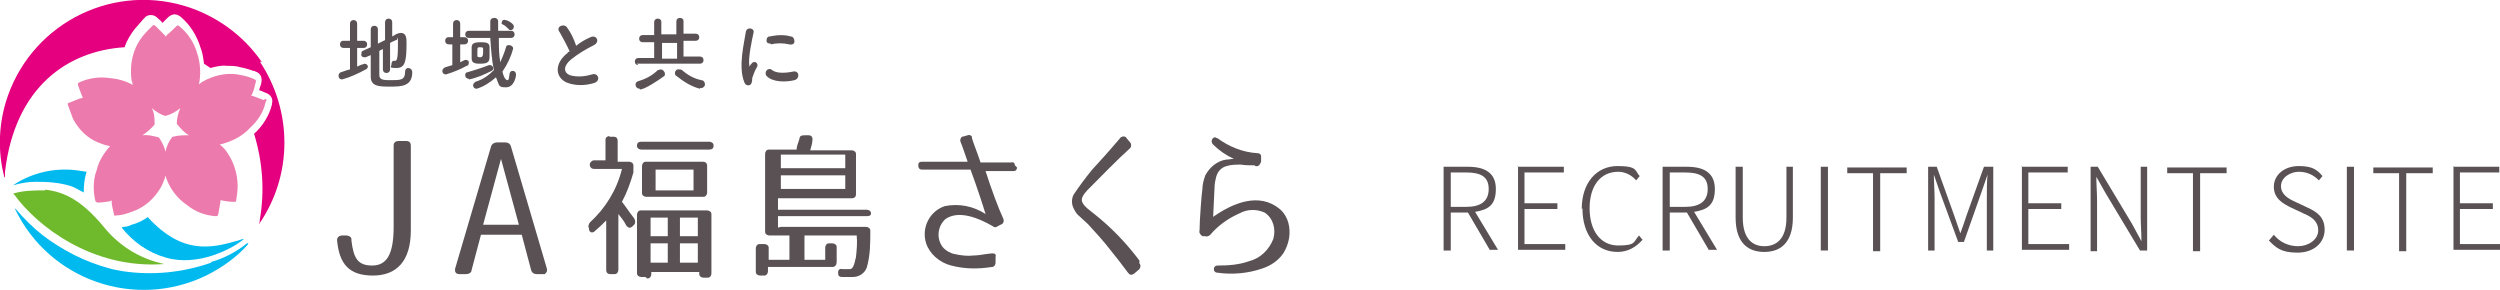 <?xml version="1.0" encoding="UTF-8"?>
<svg xmlns="http://www.w3.org/2000/svg" version="1.1" viewBox="0 0 349.3 40.5">
  <defs>
    <style>
      .cls-1 {
        fill: #00b9ef;
      }

      .cls-2 {
        fill: #6fba2c;
      }

      .cls-3 {
        isolation: isolate;
      }

      .cls-4 {
        fill: #e4007f;
      }

      .cls-5 {
        fill: #595154;
      }

      .cls-6 {
        fill: #ec7aac;
        fill-rule: evenodd;
      }
    </style>
  </defs>
  <!-- Generator: Adobe Illustrator 28.7.1, SVG Export Plug-In . SVG Version: 1.2.0 Build 142)  -->
  <g>
    <g id="_レイヤー_1" data-name="レイヤー_1">
      <g id="_ロゴ" data-name="ロゴ">
        <g id="logo">
          <path id="_パス_1" data-name="パス_1" class="cls-4" d="M36.6,8.7c-2.6-3.8-6.5-6.6-10.9-7.9C15.1-2.3,4,3.7.8,14.3c-1,3.4-1.1,7-.2,10.4,0,.1.1.1.1,0v-.7C2.1,12.1,9.5,7.1,17.4,6.6c.3-.9.8-1.7,1.3-2.4.4-.5.9-1,1.3-1.5l.2-.2c.2-.3.6-.4.9-.4.4,0,.7.2.9.4.2.2.5.4.7.7.3-.3.6-.6.8-.8.2-.2.6-.4.9-.4.3,0,.7.2.9.4,1.3,1.1,2.2,2.6,2.7,4.2.3.7.4,1.5.5,2.3.3.2.6.4.9.6.8-.2,1.5-.4,2.3-.3.6,0,1.3,0,1.9.2.6.1,1.2.3,1.8.5.1,0,.2,0,.3.1.7.2,1,.9.8,1.6,0,0,0,0,0,.1-.1.2-.2.6-.3.9.4.1.7.3,1,.4.6.2,1,.8.8,1.5,0,0,0,0,0,.1-.4,1.6-1.3,3-2.5,4.1,1.2,3.9,1.5,8,.8,12,0,.2,0,.3-.1.5,0,.1,0,.1,0,.1,4.7-6.8,4.7-15.8.1-22.7"/>
          <path id="_パス_2" data-name="パス_2" class="cls-1" d="M29.5,36.7c-4,1.4-8.2,1.8-12.3,1.2-.4-.1-1.3-.2-1.9-.4-3.4-.9-6.5-2.5-9.3-4.6-1.4-1.1-2.7-2.4-3.8-3.7h0c-.1-.1-.1,0-.1,0,0,0,0,0,0,0h0c4.8,10,16.8,14.1,26.7,9.3,2.2-1.1,4.2-2.5,5.8-4.3,0,0,.1-.2.1-.3,0,0-.1.1-.2.1-1.5,1.2-3.2,2.1-5,2.6"/>
          <path id="_パス_3" data-name="パス_3" class="cls-2" d="M6.3,26.6c-1.4,0-2.9,0-4.3.4h-.1c0,.1,0,.2.1.2,3.1,4.3,10.8,10.4,20.8,9.7,1.1,0-4.3-.2-8.3-5.2-3-3.6-5.4-4.9-8.2-5.2"/>
          <path id="_パス_4" data-name="パス_4" class="cls-6" d="M36.9,14c-.5-.2-1.1-.4-1.6-.6-.3-.1-.3.1-.1-.2.2-.4.4-1.1.5-1.6.1-.3.1-.4-.1-.5-.6-.3-1.3-.5-1.9-.6-1.6-.4-3.3-.1-4.8.6-.4.2-.8.4-1.1.7.3-1.5.2-3.1-.3-4.5-.4-1.4-1.3-2.7-2.4-3.6-.2-.2-.3-.2-.5,0-.3.3-.9.9-1.3,1.2-.2.3,0,.3-.3,0s-.9-.9-1.2-1.2c-.2-.2-.3-.3-.5-.1-.5.5-1,1-1.4,1.5-1.1,1.4-1.6,3.1-1.6,4.8,0,.6,0,1.2.2,1.7,0,.1,0,.2.1.3-1-.6-2.2-.9-3.3-1-1.4-.2-2.9,0-4.2.6q-.3.1-.2.4c.2.6.4,1.1.6,1.6.1.3.2.1-.1.2-.4.1-1.1.4-1.6.6-.3.1-.4.1-.3.4.2.6.5,1.3.7,1.9.8,1.5,2,2.7,3.5,3.3.5.2,1,.4,1.6.5,0,0,.1,0,.1,0-.9,1-1.6,2.1-1.9,3.4-.5,1.3-.5,2.8-.2,4.2q.1.3.4.3c.4,0,1.3-.1,1.7-.2.3-.1.2-.2.2.1,0,.4.2,1.2.3,1.6,0,.3.1.4.3.3.7,0,1.3-.2,1.9-.4,1.6-.5,2.9-1.4,3.9-2.8.3-.4.6-.9.8-1.4.1-.3.3-.7.3-1,.5,1.7,1.6,3.2,3.1,4.2,1.1.9,2.5,1.4,3.9,1.5.3,0,.3,0,.4-.3.1-.6.2-1.1.3-1.7,0-.3-.1-.2.2-.2.4.1,1.2.2,1.6.2.3,0,.4,0,.4-.2.1-.7.2-1.3.2-2,0-1.6-.5-3.3-1.4-4.6-.3-.5-.7-.9-1.1-1.2h0c1.6-.4,3.1-1.1,4.2-2.3,1.1-1,1.9-2.2,2.2-3.6.2-.4.2-.4-.1-.5M24.1,19.1c-.5.6-.8,1.3-1,2.1-.1-.7-.5-1.4-.9-2-.8-.2-1.5-.4-2.3-.3.6-.4,1.2-.9,1.7-1.5,0-.8,0-1.6-.4-2.3.6.5,1.2.9,1.9,1.1.8-.2,1.5-.6,2.1-1.1-.3.7-.5,1.4-.5,2.2.5.6,1,1.2,1.7,1.6-.8,0-1.5,0-2.2.2"/>
          <path id="_パス_5" data-name="パス_5" class="cls-1" d="M12.1,24c-.2,0-.5-.1-.7-.1-3.3-.6-6.8.1-9.6,2,0,0-.1.1,0,0,1-.3,2.1-.5,3.2-.5,1.7,0,3.3.1,4.9.6.6.2,1.2.6,1.8.9,0-1,.1-2,.4-2.9"/>
          <path id="_パス_6" data-name="パス_6" class="cls-1" d="M17,31.8c1.6,2,3.7,3.5,6.2,4.2,4.5,1.3,9.2-1.3,10.5-2.3.6-.4.4-.4-.4-.1-3.8,1.1-7.8,2-12.6-3.2,0,0,0,0,0-.1-.7.5-1.5.9-2.3,1.1-.4.2-.8.3-1.2.3"/>
          <path id="_パス_7" data-name="パス_7" class="cls-5" d="M85.1,19.1h.6c.4,0,.6.2.6.6v2.9h1.6c.3,0,.6.2.6.5,0,0,0,0,0,0v.3c0,.3,0,.5,0,.7-.4,1.4-.9,2.8-1.6,4.1.5.6.9,1.3,1.7,2.3.2.3.2.7,0,.9l-.2.2c-.3.3-.6.3-.9-.1-.3-.6-.7-1.1-1.1-1.6v7.8c0,.3-.2.6-.5.6,0,0,0,0-.1,0h-.5c-.4,0-.6-.2-.6-.6v-6.9c-.5.5-1,1-1.6,1.5-.3.3-.7.2-.8-.2v-.2c-.2-.3,0-.6.1-.8,2.2-2,3.8-4.6,4.5-7.5h-3.9c-.4,0-.6-.3-.6-.6s.3-.6.6-.6h1.6v-2.9c0-.3.3-.5.6-.5,0,0,0,0,0,0M99.7,20.4c0,.3-.2.5-.6.5h-9.5c-.3,0-.6-.2-.6-.5,0,0,0,0,0-.1,0-.3.2-.5.6-.5h9.5c.3,0,.6.2.6.5,0,0,0,0,0,0M90.2,38.7h-.6c-.3,0-.6-.2-.6-.5,0,0,0,0,0,0v-8.2c0-.3.2-.6.5-.6,0,0,0,0,.1,0h9.2c.3,0,.6.2.6.5,0,0,0,0,0,.1v8.2c0,.3-.2.6-.5.6,0,0,0,0,0,0h-.6c-.3,0-.6-.2-.6-.5,0,0,0,0,0,0v-.3h-6.7v.3c0,.3-.2.6-.5.6,0,0,0,0-.1,0M98.8,23.2v3.7c0,.3-.2.6-.5.6,0,0,0,0-.1,0h-7.9c-.3,0-.6-.2-.6-.5,0,0,0,0,0-.1v-3.7c0-.3.2-.6.5-.6,0,0,0,0,.1,0h7.9c.4,0,.6.2.6.6M90.9,33h2.4v-2.6h-2.4v2.6ZM90.9,36.7h2.4v-2.7h-2.4v2.7ZM91.6,26.6h5.3v-2.9h-5.3v2.9ZM95,33h2.5v-2.6h-2.5v2.6ZM95,36.7h2.5v-2.7h-2.5v2.7Z"/>
          <path id="_パス_8" data-name="パス_8" class="cls-5" d="M109.1,31.7h11.9c.3,0,.6.2.6.5,0,0,0,0,0,.1,0,1.7,0,3.4-.5,5.1-.3.8-1.1,1.3-1.9,1.3-.4,0-1,0-1.5,0s-.6-.2-.6-.6c0-.4.2-.6.6-.5.4,0,.8,0,1,0,.4,0,.6-.3.9-1.7.1-1,.2-2,.1-3h-7.3v3.4h2.9v-1.7c0-.3.2-.6.5-.6,0,0,0,0,0,0h.5c.3,0,.6.2.6.5,0,0,0,0,0,0v2.1c0,.4-.2.7-.6.7,0,0,0,0,0,0h-9v.6c0,.3-.2.6-.5.6,0,0,0,0,0,0h-.6c-.3,0-.6-.2-.6-.5,0,0,0,0,0,0v-3.3c0-.3.2-.6.5-.6,0,0,0,0,.1,0h.6c.3,0,.6.2.6.5,0,0,0,0,0,0v1.7h2.9v-3.4h-2.8c-.3,0-.6-.2-.6-.5,0,0,0,0,0,0v-10.9c0-.3.2-.6.5-.6,0,0,0,0,.1,0h3.8c0-.4.2-.9.4-1.5,0-.4.3-.5.7-.5h.6c.4,0,.6.3.5.8,0,.4-.2.9-.3,1.3h5.8c.3,0,.6.2.6.5,0,0,0,0,0,0v5.6c0,.4-.2.6-.6.6h-10.3v1.6h12.4c.3,0,.6.2.6.5,0,0,0,0,0,0,0,.3-.2.4-.6.4h-12.4v1.6h0ZM118.1,21.6h-9v1.9h9v-1.9ZM118.1,24.5h-9v1.9h9v-1.9ZM121.6,32.2h0Z"/>
          <path id="_パス_9" data-name="パス_9" class="cls-5" d="M142.1,23.4c0,.3-.2.5-.4.5,0,0,0,0-.1,0h-3.9c.8,2.5,1.8,5.2,2.5,6.7.1.3,0,.6-.2.7,0,0,0,0,0,0l-.6.3c-.2.2-.5.2-.7,0-1.9-1.1-4.7-2.3-6.6-1-1.1,1-1.3,2.7-.4,3.9.4.5,1.1.9,1.7,1,.9.2,1.8.3,2.6.2.8,0,1.5-.2,2.6-.3.4,0,.6.1.5.5v.8c0,.3-.2.6-.5.6,0,0,0,0,0,0-1.9.3-3.8.3-5.7-.2-1.6-.4-3-1.6-3.5-3.1-.7-2.2.5-4.5,2.6-5.2,0,0,0,0,0,0,2-.4,4,0,5.7,1.1-.3-1-1.2-3.8-2.1-6.2h-6.8c-.3,0-.5-.2-.5-.6s.2-.5.5-.5h6.4c-.4-1.1-.7-2.1-1-2.8-.1-.2,0-.5.2-.7,0,0,0,0,.1,0l.7-.2c.2-.1.5,0,.6.2,0,0,0,.1,0,.2.2.7.7,1.9,1.2,3.4h4.3c.3-.1.5.1.5.4"/>
          <path id="_パス_10" data-name="パス_10" class="cls-5" d="M159.2,36.8c.2.2.2.5,0,.8,0,0,0,0,0,0l-.7.6c-.2.2-.6.3-.8,0,0,0,0,0-.1-.1-.8-1.1-1.6-2.1-2.4-3.1-1-1.3-2.1-2.5-3.2-3.7-.4-.4-.8-.7-1.2-1.1-.4-.3-.6-.7-.8-1.1-.3-.6-.3-1.3,0-1.9.8-1.2,1.7-2.4,2.6-3.5,1.1-1.2,2.2-2.4,3.9-4.4.1-.2.5-.3.7-.2,0,0,.2.1.2.2l.5.6c.2.2.2.6,0,.8,0,0,0,0,0,0-2.1,1.9-3.8,3.7-6,5.9-1,1.1-1,1.6,0,2.5l1,.8c2.4,1.9,4.5,4.1,6.3,6.5"/>
          <path id="_パス_11" data-name="パス_11" class="cls-5" d="M175.3,23.1c-.7,0-1.3,0-1.9-.1-.7,0-1.4,0-2,.2-.8.2-1.3.8-1.5,1.6-.1.4-.2.9-.2,1.3l-.2,4.2c2.7-1.9,6.4-3.5,9.3-1.1.6.5,1,1.2,1.2,1.9.4,1.5.1,3-.7,4.3-.7,1-1.7,1.7-2.9,2.1-2,.7-4.2.9-6.3.6-.3,0-.5-.2-.5-.5,0-.3.2-.5.5-.5,0,0,0,0,0,0,1.5,0,3-.1,4.4-.6,1.6-.4,2.8-1.6,3.4-3.1.4-1.4,0-2.9-1.2-3.7-1.1-.5-2.4-.5-3.5.1-1.6.7-3,1.7-4.1,3-.2.2-.5.3-.7.2h-.4c-.3-.2-.5-.5-.4-.8,0,0,0,0,0,0,0-1.4.3-5.3.4-5.8,0-.7.2-1.3.4-1.9.6-1.1,1.6-2,2.9-2.2.4,0,.7-.1,1.1-.1-1.1-.5-2.1-1.2-2.9-2-.2-.2-.3-.5-.1-.8,0,0,0,0,0,0,.1-.2.4-.3.6-.1,0,0,0,0,.1,0,1.6,1.2,3.6,2,5.6,2.1.3,0,.5.2.5.4,0,0,0,.1,0,.2v.6c-.2.5-.4.7-.8.6"/>
          <path id="_パス_12" data-name="パス_12" class="cls-5" d="M56.6,19.7h-.9c-.4,0-.7.2-.7.6,0,0,0,0,0,.1v11.3c0,3.9-1,5.4-3,5.4s-2.6-1-2.9-3.5c0,0,0-.2,0-.2,0-.3-.4-.5-.7-.5h-.6c-.3,0-.7.2-.7.6,0,0,0,0,0,.1h0c.3,3.3,1.7,4.9,5,4.9s5.3-2,5.3-6.3v-11.8c0-.5-.2-.7-.7-.7"/>
          <path id="_パス_13" data-name="パス_13" class="cls-5" d="M65,38.3h-.8c-.5,0-.7-.3-.6-.8l5-17c.1-.4.5-.6.8-.6h1.2c.4,0,.7.2.8.6l5,17c.1.3,0,.6-.3.8-.1,0-.2,0-.3,0h-.8c-.4,0-.7-.2-.8-.6l-1.3-4.9h-5.7l-1.3,4.9c0,.4-.4.6-.8.6M67.5,31.4h5l-2.5-9.2-2.5,9.2Z"/>
          <path id="_パス_14" data-name="パス_14" class="cls-5" d="M49,6.7h-1c-.3,0-.5-.2-.5-.5,0-.3.2-.5.4-.5,0,0,0,0,0,0h1v-2.4c0-.3.2-.5.5-.5,0,0,0,0,0,0,.3,0,.5.2.5.5,0,0,0,0,0,0v2.4h.9c.3,0,.5.2.5.5s-.2.5-.5.5h-.9v2.6c.2-.1.5-.2.7-.3,0,0,.2,0,.3-.1.3,0,.5.2.5.4,0,.2-.2.4-.3.4-1.1.6-2.2,1.1-3.3,1.4-.3,0-.5-.2-.5-.5,0,0,0,0,0,0,0-.2.1-.4.3-.5.4-.1.8-.3,1.3-.4v-3h0ZM54,6.6l-1,.5v3.4c0,.7.7.7,1.6.7,1.4,0,2,0,2-1.2,0-.3.2-.5.4-.5,0,0,0,0,0,0,.3,0,.6.2.6.6,0,0,0,0,0,0,0,2-1.6,2-3.1,2s-2.7,0-2.7-1.4v-3l-.7.3c0,0-.1,0-.2,0-.3,0-.5-.2-.4-.5,0-.2,0-.3.2-.4l1.1-.5v-2.5c0-.3.2-.5.5-.5s.5.2.5.5h0v2l1-.5v-2.5c0-.3.2-.5.5-.5s.5.2.5.5v2l.5-.3c.2-.1.5-.2.7-.2.8,0,.8.8.8,1.4,0,2.6-.2,3.5-1.4,3.5s-.7-.2-.7-.5.1-.5.3-.5h.2c.2,0,.4-.1.4-2.1s0-.8-.2-.8c0,0-.1,0-.1,0-.1.1-.5.2-.8.4v3.7c0,.3-.2.5-.5.5s-.5-.2-.5-.5v-3.3h.1Z"/>
          <path id="_パス_15" data-name="パス_15" class="cls-5" d="M63.4,6.2h-.7c-.3,0-.5-.2-.5-.5,0-.3.2-.5.4-.5,0,0,0,0,0,0h.7v-1.9c0-.3.2-.5.5-.5,0,0,0,0,0,0,.3,0,.5.2.5.5,0,0,0,0,0,0v1.9h.6c.3,0,.5.2.5.5s-.2.5-.5.5h-.6v2.5l.6-.3c.2-.1.5,0,.6.2,0,0,0,.1,0,.2,0,.2-.1.4-.3.4-.9.5-1.9.9-2.9,1.2-.3,0-.5-.2-.5-.5,0,0,0,0,0,0,0-.2.2-.4.4-.5.3-.1.7-.2,1-.3v-2.9ZM65.5,11c-.3,0-.5-.2-.5-.5,0,0,0,0,0,0,0-.2.1-.4.3-.4,1-.3,2-.6,3-1,0,0,.1,0,.2,0,.2,0,.4.2.4.4,0,.2,0,.3-.2.4-1,.5-2.1,1-3.2,1.2M69.7,5.3c0,1.1,0,2.3.2,3.4.3-.7.6-1.4.8-2.1,0-.2.2-.3.4-.3.3,0,.6.2.6.5,0,0,0,0,0,0-.3,1.1-.8,2.2-1.5,3.2.2.9.5,1.2.7,1.2s.2-.2.3-.9c0-.2.2-.4.4-.4.3,0,.5.2.5.5,0,0,0,0,0,0,0,.4-.3,1.8-1.4,1.8s-.9-.2-1.4-1.4c-.8.7-1.7,1.3-2.7,1.6-.3,0-.5-.2-.5-.5,0-.2.2-.4.4-.5,1-.3,1.8-.9,2.5-1.6-.3-1.5-.4-3-.5-4.5h-3c-.3,0-.5-.2-.5-.5,0,0,0,0,0,0,0-.3.2-.5.5-.5,0,0,0,0,0,0h3c0-.4,0-.9,0-1.3h0c0-.3.2-.5.6-.5.3,0,.5.2.5.5h0v1.3h1.8c.3,0,.5.2.5.5s-.2.5-.5.5h-1.7ZM67.1,8.9c-.5,0-1.2,0-1.2-.7v-1.6c0-.6.5-.7,1.3-.7s1.2.1,1.2.7v1.1c0,.8,0,1.2-1.3,1.2M67.5,7.4v-.6c0-.1,0-.2-.4-.2s-.4,0-.4.7v.5c0,.1,0,.2.4.2q.4,0,.4-.6M71,4c-.2-.2-.5-.5-.8-.6,0,0-.2-.1-.1-.2,0-.3.2-.5.5-.4.3,0,1.2.5,1.2.9,0,.3-.2.5-.4.5-.1,0-.3,0-.3-.1"/>
          <path id="_パス_16" data-name="パス_16" class="cls-5" d="M78.2,4.5c-.6-.7.5-1.3,1-.7.6.8,1,1.7,1.3,2.6.6-.5,1.3-.9,2-1.2.8-.4,1.4.6.5,1.1-1.2.6-2.2,1.2-3.2,2-1.1.9-1.1,1.8-.2,2.2,1,.3,2.1.2,3.1-.1.9-.3,1.3.9.3,1.2-1.3.4-2.7.4-3.9-.1-1.6-.8-1.6-2.7.2-4.1,0-.1.2-.2.3-.2-.4-.9-.9-1.8-1.4-2.7"/>
          <path id="_パス_17" data-name="パス_17" class="cls-5" d="M89.2,9.1c-.3,0-.5-.2-.5-.5s.2-.5.5-.5h2.2v-2.2h-1.6c-.3,0-.5-.2-.5-.5s.2-.5.5-.5h1.6v-1.8c0-.3.2-.5.5-.5,0,0,0,0,0,0,.3,0,.5.2.5.4,0,0,0,0,0,0v1.8h2.1v-1.8c0-.3.2-.5.5-.5,0,0,0,0,0,0,.3,0,.5.2.5.4,0,0,0,0,0,0v1.8h1.7c.3,0,.5.2.5.5s-.2.5-.5.5h-1.7v2.2h2.3c.3,0,.5.2.5.5s-.2.5-.5.5h-8.8ZM89.4,12.4c-.3,0-.6-.2-.6-.6,0,0,0,0,0,0,0-.2.1-.4.5-.5,1-.3,1.9-.8,2.6-1.5.1,0,.3-.1.4-.1.3,0,.6.3.6.6,0,.2,0,.3-.2.4-.7.5-2.6,1.8-3.3,1.8M94.6,6h-2.1v2.2h2.1v-2.2ZM97.8,12.4c-1.2-.3-2.3-1-3.3-1.8-.1,0-.2-.2-.2-.4,0-.3.3-.6.6-.5,0,0,0,0,0,0,.1,0,.3,0,.4.1.8.7,1.7,1.2,2.7,1.4.3,0,.5.3.5.6,0,.3-.4.6-.7.5"/>
          <path id="_パス_18" data-name="パス_18" class="cls-5" d="M104,11.5c-.9-2.2,0-5.6.2-7,.1-.8,1.2-.6,1.1,0-.2.9-.8,3.6-.6,4.7,0,.1,0,.1.1,0,0-.1.1-.2.2-.3.1-.2.4-.3.6-.2.2.1.3.4.2.6-.3.5-.5,1-.7,1.6,0,.3,0,.6-.2.9-.3.2-.7.2-.9-.3M107.1,10.6c-.4-.5.2-1.3.8-.8s2,.4,2.9.2c.9-.2,1,1,.2,1.2-1.2.3-3.1.3-3.9-.6M107.7,6.1c-.3,0-.6-.1-.6-.4,0-.3.1-.6.4-.6,0,0,0,0,0,0,1-.2,2-.3,3,0,.3,0,.5.3.5.7,0,.3-.3.5-.7.4-.9-.2-1.8-.2-2.6,0"/>
        </g>
        <g id="RECRUITMENT_SITE" class="cls-3">
          <g class="cls-3">
            <path class="cls-5" d="M208.2,35l-3.1-5.3h-2.4v5.3h-1v-11.7h3.4c2.3,0,3.9.8,3.9,3.1s-1.1,2.9-2.9,3.2l3.2,5.3h-1.1ZM202.7,28.9h2.2c2,0,3.1-.8,3.1-2.5s-1.1-2.3-3.1-2.3h-2.2v4.8Z"/>
            <path class="cls-5" d="M212,23.3h6.5v.8h-5.5v4.3h4.6v.8h-4.6v4.9h5.7v.8h-6.6v-11.7Z"/>
            <path class="cls-5" d="M221,29.2c0-3.7,2.1-6,5-6s2.4.7,3.1,1.4l-.5.6c-.6-.7-1.5-1.2-2.5-1.2-2.5,0-4,2-4,5.1s1.5,5.2,4,5.2,2.1-.5,2.9-1.4l.5.6c-.9,1-2,1.7-3.5,1.7-2.9,0-4.9-2.3-4.9-6.1Z"/>
            <path class="cls-5" d="M238.8,35l-3.1-5.3h-2.4v5.3h-1v-11.7h3.4c2.3,0,3.9.8,3.9,3.1s-1.1,2.9-2.9,3.2l3.2,5.3h-1.1ZM233.3,28.9h2.2c2,0,3.1-.8,3.1-2.5s-1.1-2.3-3.1-2.3h-2.2v4.8Z"/>
            <path class="cls-5" d="M242.5,30.4v-7.1h1v7.1c0,3,1.4,4,3,4s3.1-.9,3.1-4v-7.1h.9v7.1c0,3.7-1.9,4.8-4,4.8s-4-1.1-4-4.8Z"/>
            <path class="cls-5" d="M254.4,23.3h1v11.7h-1v-11.7Z"/>
            <path class="cls-5" d="M261.8,24.2h-3.7v-.8h8.3v.8h-3.7v10.9h-1v-10.9Z"/>
            <path class="cls-5" d="M269.3,23.3h1.3l2.4,6.7.9,2.6h0c.3-.8.6-1.7.9-2.6l2.4-6.7h1.3v11.7h-.9v-7.4c0-1,0-2.2.1-3.2h0l-.9,2.6-2.4,6.8h-.8l-2.5-6.8-.9-2.6h0c0,1,.1,2.3.1,3.2v7.4h-.9v-11.7Z"/>
            <path class="cls-5" d="M282.4,23.3h6.5v.8h-5.5v4.3h4.6v.8h-4.6v4.9h5.7v.8h-6.6v-11.7Z"/>
            <path class="cls-5" d="M292.1,23.3h1l4.8,8,1.3,2.4h0c0-1.2-.1-2.3-.1-3.5v-6.9h.9v11.7h-1l-4.8-8-1.3-2.3h0c0,1.1.1,2.2.1,3.4v7h-.9v-11.7Z"/>
            <path class="cls-5" d="M306.5,24.2h-3.7v-.8h8.3v.8h-3.7v10.9h-1v-10.9Z"/>
            <path class="cls-5" d="M317.1,33.5l.6-.7c.8,1,2,1.6,3.4,1.6s2.8-.9,2.8-2.2-.9-1.9-2.1-2.4l-1.7-.8c-1-.5-2.4-1.2-2.4-2.9s1.5-2.9,3.5-2.9,2.6.6,3.3,1.4l-.5.6c-.7-.7-1.6-1.2-2.8-1.2s-2.5.8-2.5,2,1.1,1.8,2,2.2l1.7.8c1.3.6,2.4,1.3,2.4,3.1s-1.5,3.2-3.8,3.2-3-.7-4-1.7Z"/>
            <path class="cls-5" d="M327.9,23.3h1v11.7h-1v-11.7Z"/>
            <path class="cls-5" d="M335.3,24.2h-3.7v-.8h8.3v.8h-3.7v10.9h-1v-10.9Z"/>
            <path class="cls-5" d="M342.7,23.3h6.5v.8h-5.5v4.3h4.6v.8h-4.6v4.9h5.7v.8h-6.6v-11.7Z"/>
          </g>
        </g>
      </g>
    </g>
  </g>
</svg>